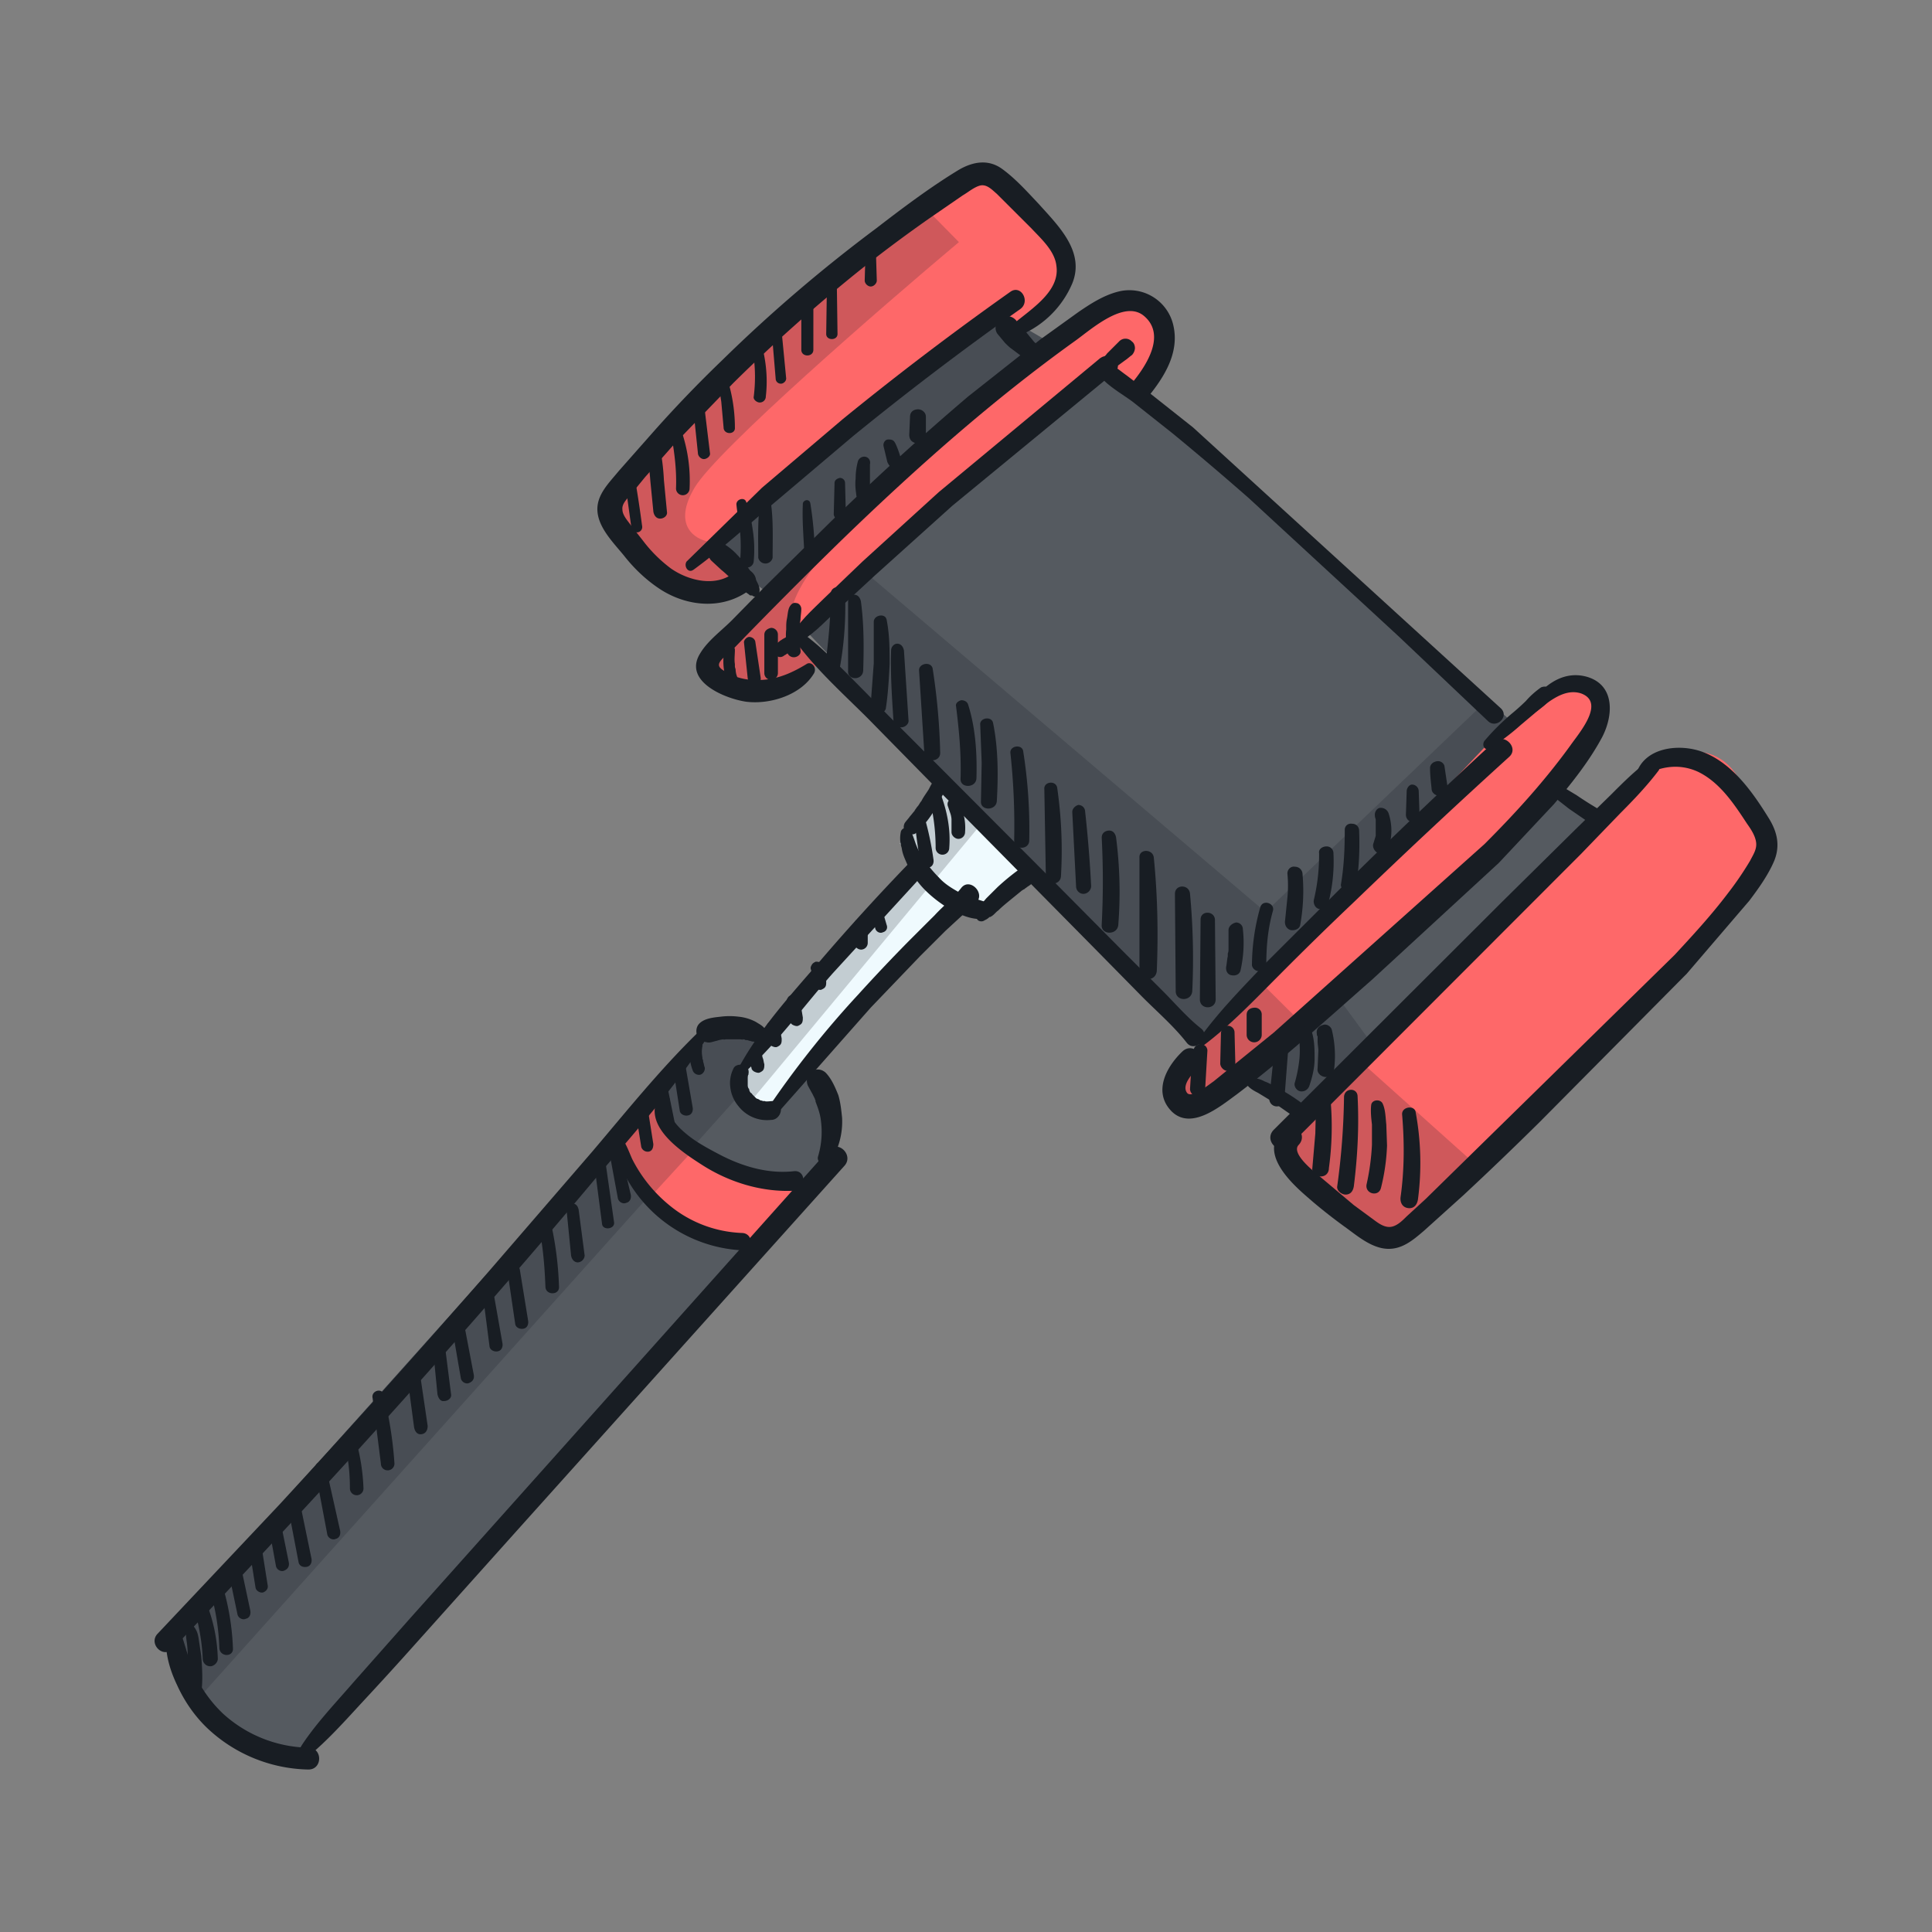 <svg xmlns="http://www.w3.org/2000/svg" fill="none" viewBox="0 0 42 42"><rect x="0" y="0" width="42" height="42" fill="#808080" stroke="none"/><g fill="#555a60"><path d="m3.719 35.364 11.487-12.82c.376-.12 1.302-.287 2 0s.769 2.103.717 2.975L6.386 38.133c-.137.034-.616-.02-1.436-.513s-1.163-1.709-1.231-2.256zM21.718 6.802l-6.512 4.974 1.64 1.23 8.615 9.026 1.59 1.436 1.333.82 6.308-6.512-.923-.616-.923-1.487-2.975-2.666-5.948-4.923-2.205-1.282z"/><path d="m3.719 35.364 11.487-12.82c.376-.12 1.302-.287 2 0s.769 2.103.717 2.975L6.386 38.133c-.137.034-.616-.02-1.436-.513s-1.163-1.709-1.231-2.256z"/></g><path fill="#181d23" fill-rule="evenodd" d="M15.206 22.544 3.719 35.364c.046.367.215 1.037.57 1.586l12.916-14.406c-.697-.287-1.623-.12-2 0zm6.512-15.742-6.512 4.974 1.64 1.23 8.615 9.026 1.59 1.436 1.333.82 1.487-1.535-1.128-1.542 4.747-4.499-.645-1.039-.51-.458-4.823 4.612-8.82-7.487 4.676-4.58-1.65-.958z" opacity=".2"/><g fill="#fe6869"><path d="M15.719 25.262c-1.19-.41-1.385-1.196-1.334-1.538l-1.18 1.077.924 1.23c.451.616 1.726 1.009 2.307 1.129l1.436-1.539c-.222.052-.964.052-2.153-.359zm-.309-13.486 1.026.872c-.341.17-1.169.41-1.743 0s-1.23-1.334-1.487-1.744c.615-.786 2.195-2.625 3.59-3.692l4.614-3.538c.41.273 1.303.974 1.59 1.59s.12 1.042 0 1.179l-1.23.769V6.75l-6.36 5.026zm8.41-3.692-6.358 5.743.41.41c-.137.308-.615.934-1.436.974s-1.025-.632-1.025-.974L23 7.212c.529-.359 1.702-.954 2.153-.462s-.188 1.505-.564 1.95l-.77-.616zm9.436 7.127-7.59 8c-.882.93.18.73.821.513l4.974-4.359c1.026-1.025 3.23-3.282 3.18-4.153-.042-.698-.94-.291-1.385 0zm2.718 1.385-8.051 8.205c-.492.861 1.402 1.726 2.41 2.05l4.051-3.64c.903-.656 3.043-3.18 4-4.359.034-.17-.02-.769-.513-1.794s-1.47-.735-1.897-.462z"/><path d="M15.719 25.262c-1.19-.41-1.385-1.196-1.334-1.538l-1.18 1.077.924 1.23c.451.616 1.726 1.009 2.307 1.129l1.436-1.539c-.222.052-.964.052-2.153-.359z"/></g><path fill="#181d23" fill-rule="evenodd" d="m16.436 12.648-1.025-.872c-.308-.051-.8-.36-.308-1.18s4.034-3.897 5.743-5.333l-.648-.658-3.403 2.607c-1.394 1.067-2.974 2.906-3.59 3.692.257.41.914 1.333 1.488 1.744s1.402.17 1.743 0zm1.436 1.589-.41-.41c-.403-.123-.657-.88 1.55-2.923l-3.601 3.333c0 .342.205 1.016 1.025.974s1.3-.666 1.436-.974zm10.393 7.972-.848-.843-1.75 1.845c-.883.93.179.73.82.513l1.778-1.515zm3.753 3.053-2.42-2.168-1.675 1.707c-.492.861 1.402 1.726 2.41 2.05l1.685-1.589zm-17.889.769.974-1.063c-.644-.421-.758-.973-.718-1.244l-1.18 1.077.924 1.23z" opacity=".2"/><path fill="#effafe" d="m19.923 18.75-3.794 4.564c-.37.902.324.889.717.769l3.898-4.461.615.307 1.026-1.18-2.052-1.743-.769 1.334.36.41z"/><g fill="#181d23"><path fill-rule="evenodd" d="m19.923 18.75-3.794 4.564c-.186.453-.103.675.075.769l5.155-6.205-1.026-.872-.769 1.334.36.41z" opacity=".2"/><path d="M3.62 35.503c-.05.393.065.786.23 1.13.163.36.393.688.672.95a3.29 3.29 0 0 0 2.183.885c.311 0 .311-.475 0-.475a2.834 2.834 0 0 1-1.855-.738 2.824 2.824 0 0 1-.59-.802c-.148-.311-.214-.64-.329-.95-.049-.131-.295-.164-.311 0z"/><path d="M6.672 38.206c.443-.36.82-.787 1.214-1.213a79.96 79.96 0 0 0 1.149-1.261l2.231-2.49 4.53-5.046 2.559-2.85c.213-.23-.131-.573-.345-.344L8.92 35.175l-1.247 1.409c-.41.475-.87.95-1.198 1.49-.066.115.098.214.197.132zm9.271-14.973a.7.7 0 0 0-.066.41.774.774 0 0 0 .18.409.786.786 0 0 0 .706.294.2.2 0 0 0 .148-.065.244.244 0 0 0 .066-.147c0-.099-.082-.213-.197-.197-.017 0-.148.016-.148 0h.016-.049c-.016 0-.049-.016-.065-.016.032.016-.05-.017 0 0-.017 0-.017-.017-.033-.017-.017-.016-.05-.016-.066-.032l-.016-.017-.017-.016-.049-.05s-.016-.032-.016-.016c.016.033 0-.016-.017-.016a.124.124 0 0 1-.032-.066c0 .017-.017-.032 0 0 0-.016 0-.016-.017-.032-.016-.033-.016-.05-.016-.082v-.148c0-.033 0-.016 0 0s0-.065.016-.065v-.017c.017-.082-.016-.164-.098-.196-.099-.017-.197 0-.23.082z"/><path d="M18.06 25.247a1.62 1.62 0 0 0 .246-.95c-.017-.163-.033-.327-.082-.491-.066-.164-.148-.36-.28-.492-.213-.18-.491.05-.377.295l.099.18.049.099c0 .016.016.033.016.049.017.033-.016-.033 0 .016.05.131.099.262.115.41a1.85 1.85 0 0 1-.065.786c-.033.148.197.23.279.098zm-1.855-1.949c.706-.639 1.264-1.425 1.904-2.146l1.936-2.113c.18-.18-.098-.475-.279-.279a48.008 48.008 0 0 0-1.952 2.146c-.624.721-1.28 1.442-1.74 2.277-.066.099.066.197.131.115z"/><path d="m16.845 24.265 2.084-2.36 1.067-1.113.558-.557.623-.574c.296-.196-.082-.606-.279-.36-.164.213-.393.393-.574.59l-.558.557a38.02 38.02 0 0 0-1.116 1.18 20.829 20.829 0 0 0-1.985 2.506c-.066.098.098.229.18.13zm-.147-1.786c-.033-.05-.05-.098-.099-.148s-.115-.081-.164-.114a1.01 1.01 0 0 0-.377-.115 1.582 1.582 0 0 0-.394 0c-.148.017-.345.033-.46.148-.065.065-.082.163-.049.262s.115.13.213.147c.066.017.132-.016.214-.033a.584.584 0 0 1 .164-.032c-.066.016.033 0 .033 0h.311c.017 0 .099.016.05 0 .016 0 .049 0 .065.016.033 0 .05 0 .082.016.033 0 .05.017.082.017.017 0 .115.016.082.016.05 0 .083.017.132 0h.049c.05-.016.098-.098.066-.18z"/><path d="M15.155 22.463c-.82.802-1.542 1.703-2.28 2.572l-2.249 2.604a263.538 263.538 0 0 1-4.545 5.062l-2.658 2.818c-.197.213.115.54.328.328 3.167-3.326 6.252-6.717 9.205-10.24.82-.966 1.69-1.932 2.38-2.997.065-.115-.082-.23-.18-.147z"/><path d="M14.318 23.839c-.36.639.493 1.196.952 1.49.59.377 1.296.59 1.986.557.279-.016.279-.458 0-.425-.575.065-1.15-.115-1.641-.377-.247-.131-.493-.262-.706-.443-.197-.163-.427-.41-.345-.688.017-.147-.18-.245-.246-.114zm-.935.966a2.1 2.1 0 0 0 .312.934 3.049 3.049 0 0 0 2.445 1.442c.246.016.246-.36 0-.377a2.63 2.63 0 0 1-1.592-.606 3.11 3.11 0 0 1-.804-1c-.066-.147-.115-.294-.213-.442-.033-.065-.164-.05-.148.05zm3.889-10.894c.443.623 1.05 1.163 1.592 1.704l1.69 1.72 3.364 3.407.919.934c.328.328.689.64.968 1 .18.213.525-.131.312-.312-.312-.245-.575-.557-.854-.835l-.837-.836-1.706-1.72-3.38-3.39-.92-.935c-.311-.31-.623-.639-1-.9-.082-.082-.214.065-.148.163z"/><path d="M17.305 13.993c.328-.147.607-.459.87-.704l.853-.787 1.674-1.507 3.527-2.9c.214-.163-.082-.474-.311-.31L20.406 10.7l-1.657 1.508-.837.802c-.246.246-.574.524-.722.852-.05.098.033.164.115.131z"/><path d="M23.82 8.046c.163.295.54.492.803.688l.87.689a68.23 68.23 0 0 1 1.657 1.408l3.25 2.998 1.952 1.851c.18.164.46-.098.279-.278l-6.695-6.11-.952-.754-.492-.377c-.164-.115-.312-.262-.525-.295-.098-.016-.197.082-.148.18zm2.346 14.679c.59-.443 1.116-1 1.64-1.524a75.748 75.748 0 0 1 1.642-1.605 151.767 151.767 0 0 1 3.364-3.146c.213-.196-.115-.524-.329-.327a121.186 121.186 0 0 0-3.33 3.178l-1.625 1.622c-.509.54-1.05 1.08-1.477 1.687-.05.066.05.164.115.115z"/><path d="M23.934 8.128c.017 0 .033-.016.05-.016h-.1c.083.05.165 0 .247-.05l.148-.097.18-.132c.05-.032.099-.081.148-.114a.244.244 0 0 0 .066-.148c0-.049-.017-.114-.066-.147a.19.19 0 0 0-.28 0l-.262.262c-.032.05-.082.082-.114.131-.05.066-.148.148-.099.246 0-.033 0-.05.017-.082-.017.016-.017.033-.033.05-.017.032-.017.081.016.097.017.017.05.017.082 0zm-6.711 5.652-.099.05c-.032.016-.049.032-.082.048s-.049.033-.082.05c-.033.032-.065.049-.098.081a.148.148 0 0 0-.05.115c0 .033.017.066.033.098.05.066.132.082.197.033.017-.016.033-.016.05-.033a.211.211 0 0 0 .065-.049c.033-.016.05-.049.082-.065s.05-.05.082-.066l.066-.065c.05-.05.05-.131.016-.18a.177.177 0 0 0-.18-.017zm.312.655c-.378.23-.739.377-1.198.344a1.229 1.229 0 0 1-.542-.163c-.082-.05-.18-.099-.164-.18.017-.099.23-.246.295-.312a108.97 108.97 0 0 1 2.38-2.392c1.591-1.54 3.265-3.03 5.07-4.324.345-.246 1.083-.918 1.51-.525.46.41.033 1.065-.263 1.426-.18.229.132.54.328.327.361-.442.69-.966.558-1.556a.98.98 0 0 0-1.214-.737c-.312.082-.59.262-.853.442l-.82.59-1.576 1.245a58.77 58.77 0 0 0-2.986 2.72l-1.444 1.425-.706.72c-.23.23-.525.443-.69.721-.377.606.542.983 1.002 1.049.525.065 1.198-.148 1.477-.623.065-.131-.066-.262-.165-.197zm14.85 1.835a5.05 5.05 0 0 0 .673-.508l.311-.262c.115-.098.246-.18.328-.295.05-.065.066-.147.017-.213s-.131-.082-.213-.049c-.115.082-.23.18-.329.295a4.763 4.763 0 0 1-.311.279 5.01 5.01 0 0 0-.591.59c-.066.098.016.229.115.163z"/><path d="M33.287 15.55c.296-.214.673-.607 1.083-.476.542.197-.049.869-.23 1.13-.557.77-1.197 1.475-1.87 2.147l-4.578 4.095-1.313 1.065c-.098.066-.476.377-.574.246-.131-.18.147-.443.246-.557.197-.23-.115-.557-.345-.344-.344.327-.656.884-.23 1.31.427.41 1.05-.114 1.412-.377 1.017-.77 1.985-1.654 2.937-2.49l2.757-2.539 1.198-1.277c.377-.443.77-.934 1.05-1.459.246-.475.279-1.13-.328-1.31-.575-.164-1.034.262-1.313.704-.066.082.033.197.098.131zM22.605 7.571a.36.36 0 0 0-.066-.082l-.049-.049c-.033-.032-.066-.082-.098-.114a3.167 3.167 0 0 0-.197-.23c.016.017.033.033.033.05-.05-.05-.083-.115-.132-.164.017.016.033.032.033.049 0-.017-.016-.017-.016-.033a.262.262 0 0 0-.148-.115c-.066-.016-.131-.016-.197.033a.262.262 0 0 0-.115.148.218.218 0 0 0 .033.196l.164.197c.05.049.099.098.148.13l.197.148c.032.017.049.033.082.05l.131.048c.066.017.131-.016.18-.065a.125.125 0 0 0 .033-.082c0-.033 0-.082-.016-.115zM16.5 12.863v.049a.279.279 0 0 0 0-.164.763.763 0 0 0-.081-.164c-.05-.098-.115-.18-.18-.278a2.85 2.85 0 0 0-.214-.246 1.302 1.302 0 0 0-.279-.23c-.098-.049-.23-.032-.295.066s-.066.213.016.295l.213.197a2.43 2.43 0 0 1 .214.196l.213.197a.733.733 0 0 0 .115.098c.016.017.049.033.065.05s.033.016.05.016h.016a.08.08 0 0 0 .115 0c.05 0 .05-.05.033-.082z"/><path d="M15.073 12.388c.607-.443 1.165-.95 1.74-1.442l1.723-1.458a66.577 66.577 0 0 1 3.642-2.768c.23-.164.017-.541-.213-.377a66.539 66.539 0 0 0-3.643 2.768l-1.756 1.491-1.64 1.605c-.066.099.032.263.147.18z"/><path d="M22.03 7.342a2.115 2.115 0 0 0 1.28-1.18c.28-.688-.295-1.245-.721-1.72-.247-.262-.51-.557-.804-.77s-.624-.163-.936.017c-.623.377-1.23.835-1.805 1.278a32.84 32.84 0 0 0-3.347 2.866 27.207 27.207 0 0 0-1.51 1.573l-.738.836c-.214.262-.493.524-.46.884s.345.672.574.95c.23.295.51.557.821.754.607.377 1.395.426 1.97-.05.245-.196-.116-.572-.362-.36-.394.36-1.017.213-1.411-.065a3.04 3.04 0 0 1-.607-.606l-.246-.312c-.066-.098-.197-.229-.197-.36-.017-.13.115-.246.197-.344l.295-.36.623-.705 1.297-1.343A35.54 35.54 0 0 1 18.7 5.868a30.92 30.92 0 0 1 1.493-1.114l.738-.508c.115-.066.246-.18.378-.213.147-.033.262.098.36.18l.755.754c.214.229.51.491.542.819.082.59-.64.983-1.017 1.327-.115.13-.033.278.082.229zm11.651 9.846c.017.016.017.016.017.032 0-.016 0-.032-.017-.032.033.098.115.147.197.213l.23.18.476.327c.082.05.197.017.246-.065s.016-.197-.066-.246a8.107 8.107 0 0 1-.492-.311l-.246-.148c-.05-.016-.082-.049-.132-.065a.234.234 0 0 0-.098-.033h-.05c-.065-.016-.114.082-.065.148zm-6.596 6.372.032.033c-.016-.016-.016-.033-.032-.05.049.1.164.165.262.214l.296.18.541.377c.066.049.18.016.23-.066s.016-.18-.066-.23a4.036 4.036 0 0 0-.558-.36c-.098-.049-.197-.114-.295-.147a.583.583 0 0 0-.18-.066c-.033 0-.05-.016-.083-.016h-.098c-.066-.016-.099.082-.05.131z"/><path d="M35.847 16.532c-.295.213-.558.475-.82.738l-.788.77-1.592 1.572-3.167 3.162-1.788 1.785c-.23.23.115.574.344.345l6.334-6.34.854-.885c.295-.295.59-.606.837-.934a.16.16 0 0 0-.214-.213z"/><path d="M35.65 16.925c.378-.262.837-.344 1.264-.147.476.23.787.705 1.066 1.13.082.115.18.262.197.41s-.065.262-.131.393a6.986 6.986 0 0 1-.492.72c-.361.476-.755.902-1.149 1.328l-5.415 5.308-.41.376c-.099.099-.23.23-.378.23s-.279-.115-.393-.197l-.378-.278-.837-.705c-.115-.098-.525-.442-.36-.606.213-.23-.116-.557-.345-.344-.525.508.147 1.147.525 1.474.279.246.574.476.87.689.246.18.541.425.87.442s.573-.197.803-.393l.854-.77a75.785 75.785 0 0 0 1.657-1.59l3.2-3.227 1.362-1.589c.197-.262.41-.557.541-.868.131-.327.066-.622-.115-.917-.344-.557-.787-1.196-1.427-1.442-.51-.197-1.28-.115-1.46.475-.067.082.016.148.081.098zm-15.26-.032c-.099.065-.148.163-.197.262-.05.082-.115.164-.164.262-.033.033-.05.082-.082.115-.017.016-.033.049-.05.065 0 .016-.016.016-.016.033-.033.033-.066.082-.098.115-.033.049-.082.098-.115.147-.033.066-.033.148.033.197.049.049.147.065.196.032.099-.065.165-.18.247-.262a2.5 2.5 0 0 0 .18-.262c.05-.082.098-.18.148-.278.033-.05.049-.115.065-.164 0-.017.017-.05.017-.082v-.115c-.017-.065-.099-.098-.164-.065z"/><path d="M19.586 18.072a.674.674 0 0 0 .016.36c.017.132.066.23.115.345.098.213.23.41.394.573.164.164.36.311.558.426.213.115.476.23.722.197.213-.017.246-.279.049-.36-.197-.066-.394-.116-.558-.197-.18-.099-.345-.197-.476-.345a2.672 2.672 0 0 1-.377-.475 1.453 1.453 0 0 1-.131-.278c-.033-.098-.066-.197-.115-.279-.066-.065-.165-.049-.197.033z"/><path d="M21.407 20.005a.345.345 0 0 0 .099-.065s.016-.017.016 0c.016-.017.033-.017.05-.033.048-.033.081-.082.13-.115.082-.082.164-.147.263-.229l.262-.213c.017 0 .017-.016.033-.016-.016.016.05-.033 0 0 .017-.017.05-.033.066-.05a.865.865 0 0 0 .148-.114c.082-.066.13-.18.065-.279-.049-.082-.18-.13-.279-.065a5.04 5.04 0 0 0-.574.459l-.246.245c-.082.098-.18.197-.23.328-.016.049.017.114.05.147a.122.122 0 0 0 .147 0zM4.063 35.404c-.033.099-.017.197 0 .312a2.02 2.02 0 0 1 .016.31l.016.623c0 .082.066.148.148.148a.147.147 0 0 0 .148-.148c.016-.213 0-.442-.017-.655l-.049-.328c-.016-.114-.033-.212-.115-.31-.049-.05-.131 0-.147.048zm.164-.426c.098.36.164.705.18 1.082 0 .082.066.163.164.163.082 0 .164-.081.164-.163a3.493 3.493 0 0 0-.23-1.163c-.032-.082-.098-.131-.18-.099-.082.017-.115.099-.098.18zm.328-.442a4.96 4.96 0 0 1 .213 1.294c.017.197.312.197.296 0a5.488 5.488 0 0 0-.23-1.376c-.066-.18-.345-.098-.28.082zm.394-.459.213 1.016c.016.082.115.131.18.098.083-.016.115-.098.099-.18l-.213-1c-.017-.081-.099-.114-.18-.097a.136.136 0 0 0-.1.163zm.492-.278.115.72c.016.066.098.115.164.099.082-.033.115-.098.098-.164l-.114-.72a.146.146 0 0 0-.165-.099c-.082.033-.114.098-.098.164zm.394-.655.164.9c.016.083.115.132.18.099.082-.033.115-.098.099-.18l-.18-.885c-.017-.082-.115-.13-.181-.098-.066 0-.099.082-.082.164zm.443-.295.213 1.114c.017.082.099.114.18.098s.116-.098.1-.18l-.23-1.114a.146.146 0 0 0-.165-.098.156.156 0 0 0-.098.18zm.574-.885.263 1.393c.016.081.115.13.18.098.082-.017.115-.098.099-.18l-.312-1.393c-.016-.065-.099-.098-.164-.082-.05.017-.082.099-.066.164zm.64-.574c.082.312.115.64.115.967 0 .082.066.148.148.148a.147.147 0 0 0 .147-.148 4.506 4.506 0 0 0-.164-1.048c-.049-.131-.295-.066-.246.082zm.608-.998.18 1.425c0 .082.065.147.147.147a.147.147 0 0 0 .148-.147c-.033-.508-.115-1-.23-1.491-.032-.164-.279-.098-.246.066zm.754-.476.148 1.114c.016.082.065.164.164.148s.131-.099.131-.18l-.164-1.114c-.033-.148-.295-.115-.279.032zm.558-.606.098 1c.017.082.066.163.148.147.082 0 .164-.066.148-.147l-.131-1.032c-.017-.066-.083-.099-.148-.099s-.115.066-.115.131zm.443-.295.164.95c.017.082.115.132.18.099.083-.033.116-.098.1-.18l-.181-.95c-.017-.082-.099-.115-.164-.099-.083.017-.115.098-.099.18zm.64-.885.148 1.148c.016.081.115.114.18.098.082-.017.115-.099.099-.18l-.197-1.114c-.017-.115-.246-.082-.23.049zm.542-.458.164 1.114c.016.082.114.115.18.098.082-.016.115-.098.099-.18l-.181-1.114a.145.145 0 0 0-.164-.098c-.082.033-.098.098-.098.18zm.689-.95c.082.41.115.835.131 1.245 0 .197.312.197.295 0a7.328 7.328 0 0 0-.164-1.327.145.145 0 0 0-.164-.098c-.082.032-.115.098-.098.18zm.59-.426.099 1c.016.081.066.147.148.147a.16.16 0 0 0 .147-.148l-.131-.999c-.016-.066-.05-.131-.131-.131-.066 0-.148.05-.132.131zm.608-.95.164 1.261c.016.148.279.115.262-.032l-.18-1.262c-.017-.131-.263-.115-.246.033zm.311-.361.197 1.065c.017.082.115.131.18.099.083-.017.116-.099.1-.18l-.247-1.05a.146.146 0 0 0-.164-.097c-.05.016-.082.098-.066.163zm.591-.77.115.721a.146.146 0 0 0 .164.099c.082-.017.098-.099.098-.164l-.114-.721c-.017-.066-.099-.115-.165-.098-.082.016-.114.082-.098.163zm.444-.507.163.9c.017.066.099.115.164.099.082-.016.115-.098.099-.164l-.18-.884a.146.146 0 0 0-.165-.099c-.066 0-.098.082-.082.148zm.36-.508.148.95c.016.082.115.115.18.098.082-.016.115-.098.099-.18l-.164-.95a.145.145 0 0 0-.164-.098.156.156 0 0 0-.099.18zm.361-.475c-.016.18 0 .36.066.54a.145.145 0 0 0 .164.099c.066-.017.115-.099.098-.164-.016-.033-.016-.082-.033-.115 0-.016 0-.049-.016-.065v-.033a.62.62 0 0 1 0-.246c0-.065-.066-.131-.131-.131-.082-.016-.131.033-.148.115zm1.296.196c0 .05.017.099.017.148.016.049.016.098.033.147 0 .033.032.066.065.082s.082.033.115.017.066-.033.082-.066.017-.066.017-.115c-.017-.049-.017-.098-.033-.13-.017-.05-.017-.1-.033-.132s-.033-.065-.066-.082-.065-.016-.098-.016c-.033.016-.066.033-.082.065 0 .017-.017.017-.017.033v.05zm.378-.541.05.28c0 .032.032.065.065.081s.082.033.115.017.065-.033.082-.066.016-.066.016-.115l-.05-.278c0-.033-.032-.066-.065-.082s-.082-.033-.115-.016-.065.032-.082.065-.033.066-.016.115zm.443-.573.066.394c0 .032.032.065.065.081s.082.033.115.017.066-.033.082-.066.017-.065.017-.114l-.066-.394c0-.032-.033-.065-.066-.082s-.082-.032-.115-.016-.065.033-.082.066c0 .016-.016.016-.016.032v.082zm.525-.72.05.327c0 .033.032.066.065.082s.082.033.115.016.065-.032.082-.065.016-.066.016-.115c-.016-.114-.049-.23-.066-.327 0-.033-.032-.066-.065-.082s-.066-.017-.098-.017c-.033.017-.066.033-.083.066-.032.049-.032.082-.016.114zm.935-.983v.393a.16.16 0 0 0 .148.147.147.147 0 0 0 .148-.147v-.393a.16.16 0 0 0-.148-.148c-.082.017-.148.066-.148.148zm.362-.312.098.393c.016.066.098.115.164.082.066-.016.115-.081.082-.163l-.115-.394c-.016-.065-.082-.098-.148-.082-.065.05-.098.115-.082.164zm.951-2.08c.017.344.066.688.131 1.048.017.082.099.115.18.099s.116-.099.1-.18a6.551 6.551 0 0 0-.214-.984c-.033-.114-.197-.098-.197.017zm.312-.41c.098.377.147.754.147 1.13 0 .083.066.148.148.148a.147.147 0 0 0 .148-.147c.033-.41-.05-.82-.197-1.196-.033-.066-.082-.115-.164-.082-.05 0-.099.082-.082.147zm.41.213.05.148a.485.485 0 0 1 .032.147v.279c0 .082.082.147.148.147a.147.147 0 0 0 .147-.147 1.192 1.192 0 0 0-.147-.672.133.133 0 0 0-.148-.05c-.066.017-.098.083-.082.148zm-7.04-7.225.165 1.197c.016.065.098.098.147.082.066-.017.099-.082.082-.148a24.56 24.56 0 0 0-.18-1.163c-.017-.115-.23-.098-.213.033zm.526-.507c0 .23.032.442.049.672l.066.671c.016.082.065.148.147.148s.164-.066.148-.148l-.066-.688a4.89 4.89 0 0 0-.082-.688c0-.164-.262-.13-.262.033zm.508-.311c.066.376.115.753.099 1.146a.147.147 0 1 0 .295 0 3.337 3.337 0 0 0-.164-1.212c-.05-.147-.262-.082-.23.066zm.476-.574.099.95c0 .066.065.132.13.132s.149-.066.132-.132l-.115-.95c-.016-.065-.049-.13-.131-.13-.05 0-.131.048-.115.13zm.525-.704.082.54.05.557c0 .164.262.164.246 0 0-.376-.066-.786-.197-1.146-.033-.131-.197-.082-.18.049zm.722-.77c.099.393.115.803.066 1.196-.017.065.066.13.131.13a.13.13 0 0 0 .131-.13c.05-.426 0-.852-.13-1.262-.034-.147-.247-.081-.198.066zm.443-.377.099 1.18c0 .065.049.114.115.114.049 0 .114-.049.114-.114l-.114-1.18c0-.049-.033-.098-.099-.098s-.115.049-.115.098zm.657-.606v1.163c0 .164.262.164.262 0V6.441c-.033-.164-.262-.164-.262 0zm.558-.344-.017 1.163c0 .148.246.148.246 0l-.016-1.163c.016-.131-.197-.131-.213 0zm.836-.557-.016.557c0 .066.066.131.131.131s.132-.065.132-.131l-.017-.557c0-.066-.05-.131-.115-.115a.112.112 0 0 0-.115.115zm-2.805 5.422c.016.197.065.41.081.607a3.8 3.8 0 0 1 0 .622c0 .082.083.147.148.147a.147.147 0 0 0 .148-.147 2.777 2.777 0 0 0-.017-.639c-.032-.213-.065-.442-.147-.639-.033-.114-.213-.065-.213.05zm.508 0c-.049.394-.033.787-.033 1.164a.16.16 0 0 0 .312 0c0-.394.017-.787-.033-1.164-.016-.163-.23-.163-.246 0zm-.771 3.146c-.033.23-.033.458.05.671.016.066.081.099.147.082s.098-.082.082-.147a.478.478 0 0 1-.033-.148c0-.032-.016-.049-.016-.081v-.05c-.017-.098 0-.196 0-.31 0-.05-.05-.1-.099-.116-.049.017-.115.05-.131.099zm.427-.148.082.787c.016.082.065.147.164.147.098-.016.131-.098.115-.18l-.115-.77c-.017-.066-.082-.098-.132-.098s-.114.065-.114.114zm.443-.164v.836c0 .082.065.147.147.147a.147.147 0 0 0 .148-.147v-.835a.147.147 0 0 0-.148-.148c-.082.017-.147.066-.147.148zm.541-.589c-.033.082-.033.164-.05.245s-.015.148-.015.23c-.017.147 0 .311.016.458 0 .082.066.148.148.148s.164-.066.147-.148c-.016-.147-.016-.294-.016-.442 0-.082 0-.147.016-.23 0-.081.017-.147.017-.229 0-.065-.05-.13-.115-.13-.066-.017-.115.032-.148.098zm.903-.295c0 .508-.05 1.016-.115 1.523a.162.162 0 0 0 .115.197c.082.016.18-.033.197-.115a7.48 7.48 0 0 0 .114-1.605c-.016-.197-.311-.197-.311 0zm.377.164v1.507c-.016.213.312.213.328 0 .017-.508.017-1.016-.049-1.507-.016-.082-.066-.148-.148-.148-.065 0-.131.066-.131.148zm.558.442v.901l-.066.885c-.016.098.017.18.115.213.082.016.197-.033.213-.115.05-.328.066-.639.083-.967 0-.31 0-.639-.066-.966-.033-.148-.279-.098-.279.049zm.377.622c-.016.508.017 1 .05 1.508 0 .098.082.164.164.164.098 0 .18-.082.164-.164l-.099-1.508c-.016-.081-.065-.147-.147-.147-.066 0-.132.066-.132.147zm.608.443.114 1.786c0 .212.345.212.345 0a13.866 13.866 0 0 0-.164-1.835c-.033-.164-.312-.115-.295.049zm.804.77c.065.524.114 1.032.098 1.572-.016.213.328.213.345 0 .016-.524-.017-1.097-.18-1.605-.017-.066-.083-.098-.149-.098-.065.016-.13.065-.114.13zm.525.393.032.835-.016.836c-.016.213.328.213.345 0 .032-.557.032-1.147-.082-1.704-.033-.147-.28-.114-.28.033zm.656.623a14.54 14.54 0 0 1 .082 1.9c0 .213.328.213.328 0a10.842 10.842 0 0 0-.131-1.933c-.016-.164-.295-.131-.279.033zm.738.786.033 1.9c0 .213.312.197.328 0a9.53 9.53 0 0 0-.082-1.933c-.032-.164-.295-.131-.279.033zm.607.491.083 1.622c0 .082.065.164.164.164a.176.176 0 0 0 .164-.164 27 27 0 0 0-.131-1.622.147.147 0 0 0-.148-.147c-.066.016-.131.082-.131.147zm.64.557c.033.64.033 1.262 0 1.9-.016.23.345.23.361 0a9.201 9.201 0 0 0-.049-1.9c-.016-.082-.065-.147-.147-.147-.099 0-.164.065-.164.147zm.821.443v2.457c0 .246.361.246.377 0 .033-.82.017-1.638-.065-2.457-.017-.197-.328-.197-.312 0zm.771.786.017 2.113c0 .23.344.23.36 0a15.16 15.16 0 0 0-.049-2.113c-.016-.213-.328-.213-.328 0zm.558.557-.016 1.736c0 .23.344.23.344 0l-.016-1.736c-.017-.197-.312-.197-.312 0zm.607.229v.41c0 .033 0 .065-.016.098v.066c-.017.065-.017.13-.033.213s.016.18.115.196c.082.017.18-.016.197-.114.065-.295.082-.59.049-.885a.147.147 0 0 0-.148-.148c-.082.017-.164.082-.164.164zm-.755 2.589c-.049.278-.065.59-.082.868 0 .082.082.164.165.164s.147-.066.164-.164l.049-.836c0-.065-.05-.13-.115-.13-.098-.017-.164.032-.18.098zm.591-.361-.016.672c0 .082.082.164.164.164a.164.164 0 0 0 .164-.164l-.017-.672a.147.147 0 0 0-.147-.147c-.082 0-.131.065-.148.147zm.558-.393v.442a.164.164 0 0 0 .328 0v-.442a.147.147 0 0 0-.147-.147c-.115 0-.18.065-.18.147zm.624.557-.132 1.278a.164.164 0 0 0 .329 0l.098-1.278a.176.176 0 0 0-.164-.164.176.176 0 0 0-.131.164zm.508-.164c.017.18.033.36.017.557a3.02 3.02 0 0 1-.099.524c-.033.082.033.18.115.197a.178.178 0 0 0 .197-.115c.066-.196.115-.393.115-.59s0-.409-.066-.605a.136.136 0 0 0-.164-.099c-.05 0-.115.05-.115.131zm.394.033c0 .016 0 .033.017.05v.114c0 .065.016.13.016.196l-.017.394c-.016.098.083.18.181.18s.164-.082.18-.18a2.393 2.393 0 0 0-.049-.836c-.016-.082-.115-.147-.197-.115-.114.033-.147.115-.13.197zm-.017 1.409-.016.753-.065.754c-.017.098.098.18.18.18.115 0 .18-.082.18-.18a6.622 6.622 0 0 0 .034-1.507c-.017-.082-.066-.164-.165-.164-.082.016-.147.082-.147.164zm.608-.049a15.58 15.58 0 0 1-.148 1.95c-.016.097.099.18.18.18.116 0 .165-.083.181-.18.082-.656.115-1.295.082-1.95 0-.197-.279-.197-.295 0zm.591.18c-.017.13 0 .295.016.426v.442a5.05 5.05 0 0 1-.115.852c-.05.213.263.295.312.082a4.42 4.42 0 0 0 .131-.918l-.016-.458c-.017-.148-.017-.328-.082-.459-.05-.098-.23-.082-.246.033zm.672.213c.05.59.05 1.196-.033 1.785-.016.115.033.23.165.246s.197-.082.213-.196a6.048 6.048 0 0 0-.05-1.884c-.016-.164-.311-.131-.295.049zm-13.028-13.27c-.017.345.016.705.032 1.065 0 .066.05.115.115.115.05 0 .115-.05.115-.115a8.028 8.028 0 0 0-.098-1.08c-.017-.116-.165-.083-.165.015zm.689-.458-.017.671c0 .066.066.131.131.131a.141.141 0 0 0 .132-.13l-.017-.672a.112.112 0 0 0-.114-.115c-.066.017-.115.05-.115.115zm.508-.475a1.42 1.42 0 0 0-.049.377c-.016.13 0 .245.017.376a.145.145 0 0 0 .164.098c.065-.016.13-.065.13-.147v-.639c.017-.065-.015-.147-.098-.164a.145.145 0 0 0-.164.099zm.558-.328.082.344c.017.033.033.066.066.098.033.017.082.033.115.017s.065-.033.098-.066c.017-.033.033-.082.017-.114a1.926 1.926 0 0 0-.115-.328c-.017-.033-.033-.066-.066-.082s-.066-.016-.098-.016c-.066 0-.115.082-.099.147zm.575-.639-.017.393c0 .05.017.099.05.131s.082.05.13.05.1-.017.132-.05a.186.186 0 0 0 .05-.13v-.394a.149.149 0 0 0-.05-.115.178.178 0 0 0-.115-.049c-.115 0-.18.066-.18.164zm7.613 10.665a4.69 4.69 0 0 0-.18 1.261.16.16 0 0 0 .312 0c0-.41.033-.802.147-1.196.033-.164-.23-.245-.279-.065zm.591-.737a2.7 2.7 0 0 1 0 .524l-.05.491c-.015.082.017.18.116.213.082.017.197-.016.213-.114a4.13 4.13 0 0 0 .05-1.098.164.164 0 0 0-.165-.164c-.082-.016-.164.05-.164.148zm.689-.443a4.2 4.2 0 0 1-.114 1.016c-.017.082.032.18.114.197a.178.178 0 0 0 .197-.115 3.57 3.57 0 0 0 .115-1.098.147.147 0 0 0-.148-.147c-.098 0-.18.065-.164.147zm.558-.507c0 .393-.016.786-.082 1.179-.016.082.066.147.148.164a.151.151 0 0 0 .18-.115c.066-.41.082-.803.066-1.212a.147.147 0 0 0-.148-.148c-.098-.016-.164.05-.164.131zm.656-.295c0 .032.017.049.017.081v.344l-.05.164c-.032.082.034.197.116.213a.188.188 0 0 0 .213-.114 1.185 1.185 0 0 0 0-.754.178.178 0 0 0-.197-.115c-.066.017-.115.099-.098.18zm.69-.541-.017.508c0 .082.066.164.148.147a.147.147 0 0 0 .148-.147l-.017-.508a.147.147 0 0 0-.147-.148c-.05 0-.115.066-.115.148zm.508-.508c0 .148.017.295.033.442 0 .05.017.082.05.115s.098.05.147.05.082-.034.115-.066c.033-.05.033-.098.033-.148l-.066-.442a.146.146 0 0 0-.164-.098c-.098.016-.148.082-.148.147z"/></g></svg>